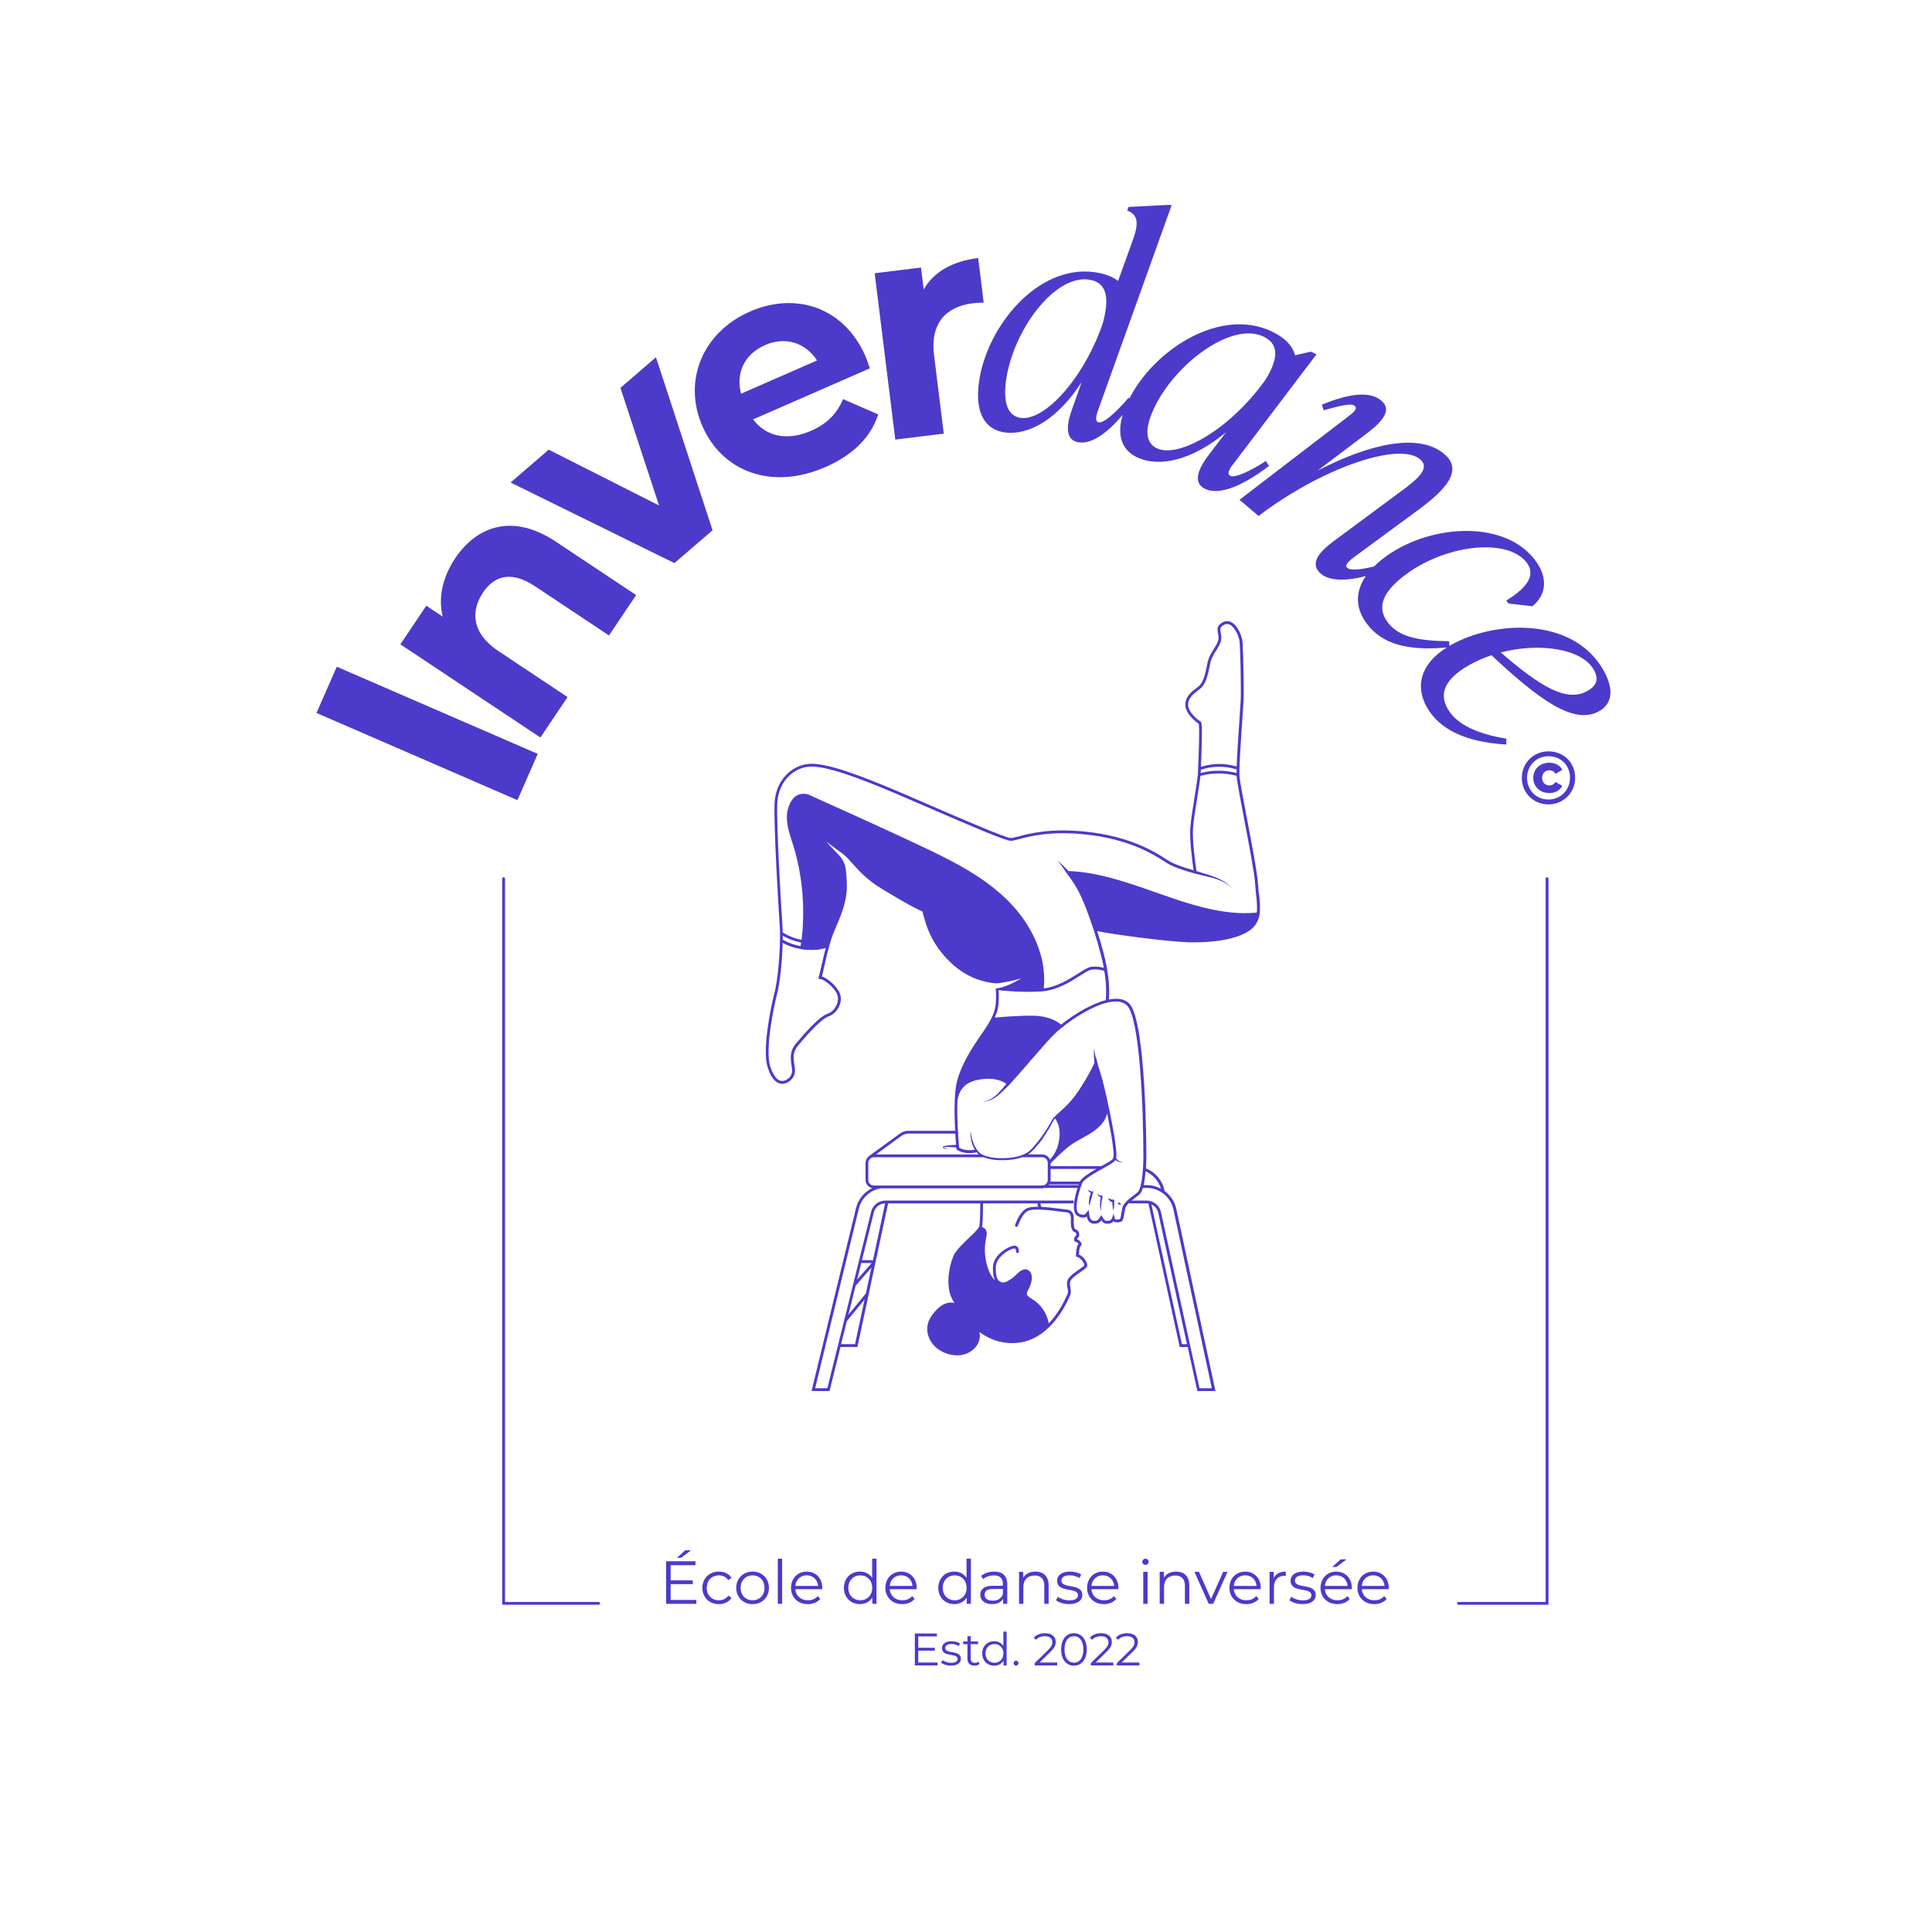 <svg xmlns="http://www.w3.org/2000/svg" id="Calque_1" data-name="Calque 1" viewBox="0 0 1500 1500"><defs><style>      .cls-1 {        fill: #4c3aca;      }    </style></defs><g><g><path class="cls-1" d="M977.41,693.91c-.28-2.65-.57-5.39-.75-8.23-.53-8.19-4.75-30.35-8.48-49.89-2.86-14.99-5.56-29.16-5.83-33.19-.02-.31-.04-.65-.04-1.03v-.82h-.01c-.14-8.18,1.23-27.78,2.24-42.25.43-6.09.79-11.36.93-14.1.46-9.42-.29-40.1-.77-45.94-.39-4.58-3.66-12.66-8.55-15.3-2.23-1.2-4.61-1.19-6.91.04-4.78,2.55-4.14,5.84-3.58,8.75.29,1.52.6,3.09.28,4.74-.43,2.17-1.88,4.5-3.42,6.96-1.99,3.19-4.25,6.81-5.08,11.2-1.32,6.97-2.87,14.03-5.93,17.18-.78.8-1.85,1.63-2.99,2.5-3.43,2.64-7.7,5.93-8.2,11.68-.66,7.47,7.85,13.95,10.38,15.71.77,4.28-.04,23.81-.44,33.35-.09,2.09-.16,3.77-.19,4.84,0,.38-.04.83-.09,1.36v.02c-.32,3.58-1.37,10.18-2.49,17.16-1.33,8.37-2.85,17.85-3.33,23.69-.76,9.17,1.49,26.15,2.54,33.32-7.69-2.2-15.26-4.67-20.03-7.74l-.87-.57c-8.32-5.41-27.82-18.07-63.06-21.67-27.3-2.79-43.21,1.4-51.75,3.65-2.84.75-4.9,1.29-6.22,1.29-4.07,0-39.26-15.28-64.96-26.43-9.39-4.08-18.26-7.93-24.61-10.6-25.71-10.84-53.82-21.75-67.3-20.5-14.54,1.33-25.68,13.99-26.51,30.11-.85,16.75,3.04,82.07,3.94,94.81.14,2.01.23,4.21.25,6.53h0c.2,15.42-1.76,36.64-4.28,46.35-2.98,11.52-9.72,44.39-5.25,57.96,3.29,9.98,7.59,12.62,11.22,12.62.84,0,1.64-.14,2.38-.36,3.33-1,8.64-4.73,7.4-12.37-1.28-7.8-1.7-11.79,2.66-17.08,10.56-12.77,19.36-21.2,23.54-22.54,3.41-1.09,6.46-3.95,8.18-7.64,1.64-3.52,1.85-7.28.58-10.32-2.19-5.29-9.59-11.91-13.92-12.95.63-2.41,1.31-5.4,2.07-8.79,1.1-4.86,2.32-10.22,3.74-15.31l1.37-4.59c.7-2.18,1.43-4.21,2.18-6,.4-.93.8-1.87,1.21-2.82,4.23-9.85,9.03-21.02,8.83-33.31-.09-5.51-.49-9.56-.78-12.13-.5-4.34-2.43-8.39-5.44-11.41-1.8-1.81-3.65-3.8-5.43-5.73-1.46-1.58-2.93-3.17-4.43-4.72,3.05,2.22,6.05,4.44,8.3,6.12,2.14,1.59,3.25,2.41,3.91,2.8l-.02.03c1.78,1.42,3.15,2.61,4.09,3.55,1.06,1.06,2.26,2.41,3.65,3.98,4.62,5.21,11.61,13.08,22.47,19.69,6.41,3.9,26.88,16.24,32.27,17.92.27.87.54,1.87.85,3,2.28,8.37,6.1,22.37,21.03,36.69,13.89,13.31,28.63,15.93,36.17,16.31h.1s.1,0,.1,0c.55-.07,10.7-1.44,18.75-3.98-6.39,3.7-12.87,7.05-19.03,7.82l-.96.12v.02l.03.18h-.02c.17,2.34.61,10.36-.61,15.43-.64,2.64-1.58,5.13-2.96,7.84h0c-1.65,3.26-3.86,6.66-5.8,9.55-.52.77-1.17,1.71-1.91,2.79-5.77,8.32-17.77,25.64-19.82,41.61-.38,2.92-.64,6.29-.77,10.02h.16s-.16,0-.16,0c-.28,7.8-.02,16.18.36,23.05h-36.34c-2.35,0-4.59.73-6.48,2.11l-23.84,17.34-.04.03s-.02.02-.04.03l-.43.31.03.04c-1.52,1.23-2.45,3.04-2.45,5.01v13.31c0,3.12,2.22,5.73,5.17,6.36-6.2,3-10.89,8.62-12.56,15.52l-34.55,142h13.99l8.49-34.21h13.15l8.66-40.55h0s6.17-28.89,6.17-28.89h0s8.98-42.04,8.98-42.04h71.57c-.01,3.36-.1,13.72-.6,17.4-.05.38-.34,1.1-1.4,2.42h0s0,0,0,0c-1.55,1.95-4.12,4.41-6.85,7.01-4.77,4.55-10.18,9.72-11.99,14.01-3.64,8.58-6.62,25.05.09,35.26l.78,1.2c-1.84-.52-3.84-.5-5.96.11-.11.04-.21.07-.39.12-3.09,1-6.03,3.14-9.01,6.56-2.92,3.35-4.71,6.54-5.45,9.75-1.06,4.57,0,9.79,2.86,13.98,2.58,3.78,6.63,6.83,11.41,8.59,2.81,1.03,5.71,1.55,8.5,1.55,1.99,0,3.93-.26,5.75-.8,4.94-1.45,9.01-4.91,10.87-9.25h0c1.16-2.71,1.39-5.38.72-8.09,7.72,5.74,16.25,8.64,25.43,8.64.91,0,1.82-.03,2.74-.09,9.4-.58,18.06-4.63,25.71-12.04h0s0,0,0,0c0,0,0,0,0,0l.37-.36h0c9.18-9.02,14.19-20.13,15.84-23.82l.33-.72c.95-2.07.57-4.12.21-6.1-.41-2.24-.77-4.18.66-6.08,1.52-2.03,4.75-4.27,7.34-6.08,3.34-2.33,4.95-3.5,5.11-4.77.24-2.11-2.33-6.97-6.51-8.71.19-4.21.94-6.26,1.23-6.52.64-.31.97-.97.87-1.71-.19-1.41-2.01-3.22-3.64-3.62.07-.34.43-.97.83-1.25.86-.59,1.22-1.9.92-3.34-.34-1.62-1.4-2.8-2.78-3.07-.85-.16-1.66-3.13-1.4-6.58.25-3.28-.26-5.59-1.54-7.07-.91-1.04-2.16-1.62-3.72-1.73-.88-.06-2.47-.28-4.49-.54-5.15-.68-10.56-1.34-15.27-1.57-.53-.59-.8-1.7-.87-2.71h25.8v-2.18h-146.15c-5.28,0-9.84,3.57-11.07,8.67l-34.01,137.02h-9.48l33.89-139.31c1.97-8.17,8.6-14.41,16.89-15.88h0s125.56,0,125.56,0c.68,0,1.33-.13,1.94-.33h25.47c-2.27,7.04-5.3,19.47.5,22.05,3.24,1.44,5.13,1.3,6.67.13.55,2.62,1.75,5.38,5.38,5.58,3.37.19,4.83-1.13,5.88-2.57,1.03,1.53,2.25,2.61,4.77,2.61.23,0,.48,0,.74-.03,1.96-.14,3.2-1.02,3.94-1.86.76.58,1.99,1.04,4,.8,3.37-.4,3.66-2.31,4.11-5.22.17-1.09.37-2.44.77-4.07l.03-.25c0-1.79,1.2-3.53,2.84-5.17h14.08c.45,0,.89.05,1.33.12l24.27,111.37h6.2l7.3,33.35.19.86h14.05l-30.39-141.43c-1.23-5.73-4.59-10.61-9.12-13.91l-.17-.78c-1.62-7.53-7.07-13.86-14.28-16.75.23-3.5.32-6.8.32-9.31,0-4.31-.15-105.81-13.4-118.76-3.49-3.41-8.79-4.41-15.73-3.04.91-11.95-1.13-22.03-1.36-23.12-.02-.69-.3-3.53-2.73-12.94-1.39-5.36-3.13-11.33-4.94-17.02,11.09,2.33,53.03,8.06,70.57,8.64,1.59.05,3.22.08,4.89.08,16.41,0,35.46-2.73,44.55-10.55,3.17-2.73,5.08-6.2,5.89-10.51h.06s.13-.83.13-.83c0,0,0,0,0,0l.21-1.4h-.09c.44-4.38-.02-9.26-.57-14.42ZM663.86,1043.59h-10.83l4.43-17.86,13.79-16.81-7.4,34.67ZM672.26,1004.25l-13.56,16.53,5.6-22.55,12.26-14.07-4.29,20.09ZM665.45,993.57l3.22-12.97h8.08l-11.3,12.97ZM806.04,936.92c-3.87-.05-7.08.28-8.97,1.27-5.25,2.75-7.87,10-9.04,13.07-.35.92,1.55,1.89,2.06.75,1.13-2.54,3.5-9.53,8-11.89,4.21-2.21,18.58-.31,25.48.61,2.06.27,3.68.49,4.63.55.98.07,1.7.39,2.22.99.88,1.01,1.21,2.8,1.01,5.47-.23,3.03.18,8.3,3.16,8.88.55.11.83.66.95.98.26.7.17,1.38.09,1.5-.91.64-2.02,2.25-1.73,3.62.17.8.76,1.36,1.63,1.54.68.13,1.58,1.02,1.89,1.54-1.61,1.47-1.97,6.12-2.05,8.9l-.02.83.8.24c3.62,1.1,5.9,5.56,5.79,6.57-.26.58-2.54,2.17-4.2,3.33-2.86,1.99-6.11,4.25-7.84,6.56-2.01,2.66-1.51,5.38-1.06,7.78.32,1.73.62,3.36-.04,4.79-.09.19-.2.44-.34.74-1.54,3.43-6.06,13.47-14.2,21.96-1.32-7.71-6.04-14.8-12.77-18.86l-.43-.26c-1.78-1.08-3.62-2.19-3.81-3.84-.11-1.06.5-2.16,1.16-3.33.18-.31.35-.62.51-.94,1.66-3.2,2.86-7.87,1.81-11.07-.49-1.48-1.4-2.56-2.7-3.21-3.43-1.71-6.68,1.4-9.29,3.89-.76.72-1.47,1.4-2.15,1.95-.54.44-1.11.87-1.69,1.29l-.06-.07c-1.14.9-4.56,3.1-6.67,2.58-1.96-.49-5.24-1.3-5.08-11.46.07-4.26,2.7-7.59,4.9-9.64,3.78-3.51,8.34-5.33,9.65-5.22.44.02.64.2.76.35.36.44.47,1.26.47,2,0,.6.43,1.1,1.02,1.2.59.1,1.15-.34,1.17-.94.03-1.04-.09-2.57-.94-3.63-.57-.71-1.39-1.12-2.36-1.17-2.23-.08-7.42,2.24-11.26,5.81-3.6,3.35-5.54,7.22-5.6,11.2-.07,4.77.58,7.82,1.65,9.82-2.18-1.9-3.66-4.69-4.47-6.61-3.45-8.15-4.33-17.4-2.48-26.04l.07-.32c.27-1.22.55-2.48.44-3.8-.14-1.84-1.11-3.39-2.52-4.06-.38-.18-.79-.27-1.21-.31.11-.3.19-.58.23-.85.52-3.87.61-14.3.62-17.7h42.31c.04.74.18,1.7.52,2.63ZM678.43,941.3c.98-4.07,4.58-6.92,8.77-6.99l-9.42,44.11h-8.56l9.21-37.12ZM932.32,597.67c8.96-3.07,18.77-3.16,27.79-.28-.02,1-.03,1.94-.02,2.77-9.01-2.37-18.98-2.37-27.86,0,.02-.62.05-1.48.1-2.48ZM922.47,546.41c.42-4.79,4.11-7.63,7.36-10.14,1.2-.92,2.33-1.79,3.22-2.71,3.49-3.59,5.07-10.7,6.51-18.29.76-4,2.81-7.28,4.79-10.46,1.65-2.64,3.2-5.13,3.71-7.69.4-2.06.04-3.93-.27-5.57-.56-2.88-.89-4.63,2.46-6.42,1.66-.89,3.23-.9,4.82-.04,4.01,2.16,7.07,9.48,7.41,13.56.48,5.79,1.23,36.28.77,45.65-.13,2.72-.5,7.97-.92,14.06-.82,11.81-1.89,27.05-2.18,36.78-9.03-2.74-18.76-2.66-27.74.23.67-15.95,1.16-31.15.29-34.38l-.11-.39-.34-.23c-1.06-.71-10.38-7.14-9.78-13.95ZM621.53,734.55c-4.86-.87-9.56-2.53-13.82-4.99.02-1.06.02-2.11.02-3.13,4.27,2.52,9.12,4.36,14.24,5.36-.13.83-.28,1.83-.44,2.77ZM637.98,748.93c-.9,3.98-1.67,7.42-2.39,9.95l-.05.18c-.2.71.43,1.38,1.16,1.23l.18-.04c2.07-.44,10.61,5.8,13.07,11.73,1.03,2.48.83,5.6-.55,8.57-1.46,3.15-4.03,5.57-6.86,6.48-6.35,2.04-18.12,15.43-24.57,23.24-5.19,6.29-4.32,11.54-3.13,18.81,1.23,7.57-5.14,9.71-5.87,9.93-5.48,1.65-8.94-4.99-10.88-10.84-4.29-13.01,2.55-46.15,5.29-56.74,2.17-8.35,3.92-25.02,4.29-39.38,4.4,2.38,9.21,3.99,14.16,4.8l.34.08c1.58.38,4.43.61,7.43.61,2.72,0,5.56-.18,7.72-.6,1.65-.32,2.87-.62,3.76-.87-1.14,4.35-2.16,8.79-3.08,12.87ZM774.59,783.57c1.12-4.65.93-11.47.75-14.8,3.47.39,12.65,1.3,22.92,1.3,3.17,0,6.43-.11,9.66-.32v.07s1.38-.15,1.38-.15c.07,0,.14,0,.18-.01,0,0,0,0,.01,0l.57-.04v-.04c11.08-1.09,21.2-7.45,28.61-12.15,3.52-2.23,6.56-4.15,8.26-4.5,4.3-.87,8.91.41,10.44.9.46,2.42,2.08,11.96,1.17,22.66-11.75,3.02-25.41,11.62-34.72,19.01-2.15-1.9-8.85-6.71-21.68-6.88-12.08-.16-24.92.99-29.85,1.48,1-2.2,1.75-4.31,2.28-6.53ZM700.01,881.81c1.51-1.1,3.31-1.69,5.19-1.69h36.46c.21,3.52.44,6.54.62,8.72-2.38.12-4.75.26-7.13.55-.95.21-2.81.16-3.15,1.37.17,1.64,3.95,1.27,5.11,1.27-1.36-.11-2.79-.26-3.97-.8-.68-.41-.57-.41.12-.62,3.01-.32,6.14.04,9.2.28l.14,1.52.39.29c.18.13,3.53,2.58,9.77,2.58,1.66,0,3.53-.18,5.59-.62.36.42.7.84,1.1,1.23.17.15.36.27.53.41h-79.9l19.92-14.49ZM678.49,920.43c-2.4,0-4.35-1.94-4.35-4.32v-13.31c0-1.4.69-2.69,1.78-3.47l.19-.14c.7-.46,1.52-.71,2.37-.71h85.28c6.97,2.92,16.87,2.6,23.48,1.61,2.16-.38,4.31-.89,6.38-1.61h15.52c2.38,0,4.33,1.92,4.35,4.29v13.34c0,2.38-1.95,4.32-4.35,4.32h-130.66ZM819.15,868.37c.87,1.17,4.03,5.95,3.52,13.32-.72,10.41-4.63,15.4-7.47,18.68-.97-2.38-3.32-4.08-6.05-4.08h-10.94c.15-.09.31-.16.46-.26,3.23-2.43,5.72-5.62,8.36-8.64,2.54-3.05,4.45-6.58,6.62-9.91,2.11-2.86,3.22-6.4,5.5-9.11ZM863.68,887c.14,1.23.28,2.36.41,3.39.25,2.01.45,3.6.51,4.93,0,0-.01,0-.01,0,0,.04.01.08.02.12,0,0,0,0,0,.01v.11c.09,1.99-.14,3.27-.79,4.39-.5.87-4.89,3.31-8.42,5.27-.12.07-.25.14-.38.21v-.02h-39.34v-2.17c1.66-1.73,10.47-10.78,16.94-15.16,2.07-1.4,4.48-2.72,7.04-4.11,6.35-3.46,13.55-7.39,17.69-14,1.14-1.82,1.83-3.69,2.25-5.54,2.05,10.08,3.69,19.25,4.08,22.58ZM838.33,917.41h-22.78c.09-.42.13-.86.13-1.31v-8.52h35.49c-5.72,3.27-11.15,6.72-12.84,9.82ZM814.26,920.1c.13-.17.26-.33.38-.51h22.82c-.06.17-.12.32-.18.51h-23.02ZM917.61,1043.59l-23.64-108.47c2.61,1.17,4.63,3.49,5.25,6.4l22.33,102.07h-3.95ZM911.03,939.01l29.83,138.79h-9.56l-29.92-136.74c-1.11-5.19-5.8-8.96-11.13-8.96h-11.63c.81-.66,1.63-1.29,2.41-1.88,1.79-1.37,3.49-2.66,4.5-3.89.73-.88,1.34-2.3,1.86-4.06h2.86c9.96,0,18.71,7.03,20.79,16.73ZM901.34,922.93c-3.34-1.8-7.13-2.83-11.1-2.83h-2.3c.7-3.14,1.18-6.93,1.49-10.69,5.77,2.54,10.18,7.53,11.91,13.52ZM874.98,780.59c10.08,9.86,12.74,80.98,12.74,117.21,0,10.89-1.37,24.1-3.9,27.15-.86,1.03-2.45,2.25-4.15,3.54-1.49,1.14-3.06,2.33-4.44,3.61h0c-2.28,2.13-4.05,4.49-4.11,7.22-.4,1.67-.61,3.03-.78,4.13-.45,2.91-.54,3.18-2.19,3.38-1.91.23-2.62-.41-2.73-.78l-.78-3.82-1.33,3.67c-.03.07-.68,1.8-2.98,1.97-2.4.18-2.92-.52-4.36-2.98l-.88-1.5-1.32,1.96c-1.05,1.6-1.73,2.66-4.55,2.51-2.66-.15-3.21-2.51-3.69-5.88l-.37-2.56-1.59,2.04c-1.31,1.69-2.1,2.43-5.63.86-4.29-1.91-1.07-15.12,2.14-23.53,1.24-3.27,9.99-8.14,16.38-11.69,5.55-3.09,8.49-4.77,9.25-6.1.09-.16.16-.34.24-.5.14.15.28.3.45.42,1.64,1.35,3.74,1.34,5.7,1.27-.94-.15-1.89-.31-2.76-.62-1.24-.44-2.36-1.23-2.72-2.47-.03-.16-.03-.33-.04-.49.19-.93.25-1.98.2-3.25-.06-1.49-.27-3.16-.53-5.28-.13-1.02-.27-2.14-.41-3.37-.53-4.58-3.4-20.02-6.45-33.82h0c-.09-.47-.19-.93-.29-1.36l-.29-1.26c-.02-.11-.05-.21-.07-.31l-.04-.18c-1.86-8.18-3.45-14.23-4.72-17.95-.82-2.42-1.5-4.76-2.03-6.97h0s0-.04-.01-.05l-.81-3.36-.13.32c-.75-2.6-1.32-5.25-1.39-7.95-.66,3.36-.21,8.58.14,11.11-.64,1.58-4.05,9.56-12.46,22.11-5.31,7.92-10.33,12.46-14.37,16.11-1.47,1.32-2.73,2.47-3.83,3.61l-.04.04s0,0,0,0c-.12.11-.22.24-.34.36l-.27.28h0c-1.17,1.27-2.2,2.81-2.86,4.31-3.79,6.82-8.35,13.31-13.61,19.07-1.34,1.35-2.63,2.87-4.19,3.92-6.53,4-14.89,4.68-22.46,4.44-3.85-.2-7.79-.75-11.37-2.15-3.55-1.34-5.97-4.55-7.55-8.01-1.54-3.52-2.48-7.35-3-11.26-.18,5.04.74,10.53,3.5,14.89-6.77,1.16-10.98-.78-12.21-1.5l-.14-1.42c-.52-5.95-1.67-21.22-1.2-34.76,1.08-9.49,6.59-14.98,16.86-16.78,12.36-2.18,18.95,1.65,21.13,3.32-3.88,4.47-7.46,9.46-12.82,12.18-1.83.86-3.99,1.89-6.03,1.17,2,.91,4.33.05,6.26-.67,5.7-2.3,9.83-7.08,14.14-11.27l.05.05.76-.83s0,0,0,0h0s0,0,0,0c4.03-4.42,8.59-9.63,12.91-14.6l.66-.76.55-.64.71-.82c.85-.98,1.36-1.67,1.38-1.69l1.93-2.11c5.82-6.7,11.36-13.05,15.17-17.05,1.91-1.99,4.42-4.27,7.29-6.58l1.21-.68-.15-.16c9.32-7.37,22.97-15.94,34.46-18.66,6.89-1.63,11.99-.9,15.14,2.18ZM857.06,751.45c-2.26-.62-6.47-1.48-10.55-.66-2.1.42-5.14,2.35-9,4.8-7.12,4.5-16.78,10.62-27.16,11.8.05-.49.08-.99.12-1.48.04-.52.09-1.05.13-1.57.05-.76.06-1.53.08-2.29.01-.51.03-1.02.03-1.54,0-.83-.03-1.67-.06-2.51-.02-.45-.02-.9-.05-1.35-.07-1.16-.17-2.32-.3-3.49-.01-.13-.02-.26-.03-.39-.13-1.12-.29-2.2-.44-3.13-.02-.12-.03-.24-.05-.36h0s-.02-.1-.02-.1c0-.02,0-.05-.01-.07l-.08-.46s0-.03,0-.04l-.18-1.13-.04.03c-.1-.51-.19-1.01-.3-1.52-.04-.16-.06-.33-.1-.49-3.2-14.59-10.9-29.04-22.11-41.59-.02-.02-.04-.04-.06-.07-.83-.93-1.69-1.85-2.56-2.76-.12-.12-.23-.25-.34-.37-.96-1-1.95-1.98-2.96-2.95-19.84-19.07-45.26-31.1-67.69-41.72-25.3-11.97-71.46-32.76-85-38.85-.65-.29-1.32-.49-2-.65-.21-.05-.42-.07-.63-.1-.48-.08-.96-.13-1.44-.15-.12,0-.23-.04-.34-.04-.22,0-.43.02-.64.04-.13,0-.26,0-.39.02-.51.05-1.02.13-1.52.25-.11.03-.22.06-.32.09-.41.11-.81.25-1.21.41-.13.05-.26.1-.39.16-.47.21-.93.45-1.37.73-.06.04-.12.09-.18.13-.38.26-.74.54-1.09.85-.11.1-.21.19-.32.29-.38.37-.75.76-1.08,1.2-2.79,3.68-4.42,8.71-4.48,13.8-.08,6.64,2,13.03,4,19.21.33,1.02.66,2.04.98,3.07.89,2.84,1.71,5.73,2.45,8.67.26,1.02.45,2.07.69,3.09.45,1.94.92,3.87,1.3,5.84.24,1.25.42,2.52.63,3.77.31,1.79.64,3.57.89,5.37.19,1.36.31,2.74.47,4.1.2,1.73.43,3.46.58,5.21.12,1.41.18,2.83.27,4.25.11,1.72.25,3.44.31,5.16.05,1.44.04,2.89.05,4.33.02,1.71.07,3.42.04,5.13-.02,1.46-.11,2.91-.17,4.36-.07,1.7-.11,3.4-.22,5.09-.1,1.45-.26,2.89-.39,4.34-.12,1.3-.23,2.61-.38,3.91h-.08s-.08.53-.08.53c-5.29-1.04-10.29-3.01-14.57-5.73-.03-2.15-.11-4.19-.25-6.07-.9-12.72-4.78-77.9-3.94-94.55.77-15.02,11.08-26.82,24.52-28.05,13.01-1.19,40.79,9.61,66.25,20.34,6.34,2.67,15.21,6.52,24.59,10.59,34.74,15.08,61.64,26.61,65.83,26.61,1.61,0,3.78-.57,6.79-1.36,8.41-2.22,24.07-6.34,50.97-3.59,34.72,3.55,53.9,16.01,62.09,21.33l.88.57c5.35,3.44,13.86,6.11,22.25,8.47h0s7.74,1.87,7.74,1.87c7.62,1.76,15.71,3.87,21.2,9.77-6.67-8.17-18.05-10.33-27.66-13.52-.93-6.2-3.45-24.36-2.67-33.83.48-5.76,1.98-15.2,3.31-23.53,1.05-6.57,2.04-12.8,2.43-16.57,8.89-2.52,19.04-2.53,28.09-.03,0,.12.01.24.02.35.28,4.16,2.87,17.73,5.87,33.45,3.72,19.48,7.93,41.56,8.44,49.62.19,2.88.48,5.64.76,8.32.55,5.21,1.07,10.15.57,14.41-.72.07-1.44.12-2.16.17-.8.06-1.59.13-2.39.17-.87.04-1.75.05-2.62.07-.78.02-1.56.04-2.34.04-.89,0-1.78-.04-2.67-.07-.77-.02-1.54-.03-2.31-.07-.91-.05-1.81-.12-2.72-.19-.75-.06-1.5-.1-2.25-.17-.92-.09-1.84-.21-2.77-.32-.74-.09-1.48-.16-2.22-.26-.93-.13-1.87-.28-2.8-.43-.73-.11-1.45-.22-2.18-.34-.96-.17-1.91-.36-2.87-.54-.7-.14-1.41-.26-2.11-.41-.97-.2-1.94-.43-2.92-.65-.69-.15-1.37-.3-2.06-.46-.97-.23-1.95-.48-2.92-.73-.69-.17-1.37-.34-2.06-.52-.98-.26-1.97-.54-2.95-.81-.67-.19-1.34-.36-2.01-.56-.98-.28-1.97-.58-2.95-.87-.67-.2-1.34-.39-2.01-.6-.94-.29-1.88-.59-2.83-.89-.71-.22-1.42-.44-2.13-.67-.95-.3-1.89-.62-2.83-.93-.7-.23-1.4-.46-2.09-.69-.94-.31-1.88-.64-2.81-.96-.7-.24-1.41-.48-2.11-.72-.66-.23-1.32-.46-1.98-.69-2.6-.9-5.19-1.81-7.77-2.71-21.98-7.71-44.7-15.68-67.38-16.44-2.7-2.87-5.5-5.64-8.48-8.19,2.57,3.15,4.91,6.47,7.09,9.86l.04.06c4.8,6.21,8.55,12.28,11.15,18.05.82,1.81,1.64,3.71,2.45,5.69,2.45,5.94,4.88,12.63,7.25,19.96,2,6.19,3.95,12.84,5.48,18.73,1.58,6.11,2.22,9.34,2.49,10.97ZM822.25,669.51s.02.02,0,0h0ZM822.02,669.24c-.06-.07-.12-.15-.19-.23.08.09.14.17.19.23ZM821.75,668.9c-.18-.22-.36-.44-.49-.6.19.24.35.44.49.6Z"></path><path class="cls-1" d="M844.54,923.35c.19,1.31,1.22,2.36,2.48,2.86-.27.62-.53,1.24-.73,1.89-.82,2.64-1.15,5.49-.55,8.21.99-3.33,1.84-6.97,2.9-10.26,0,0,.33-1,.33-1-1.68.22-3.32-.29-4.43-1.69Z"></path><path class="cls-1" d="M854.61,929.46c-.54,2.55-.99,7.4.04,11.1-.17-.6.32-4.48.48-6.2.19-2.04.78-3.93,1.06-5.96-1.59-.05-3.05-.56-4.37-1.52.45,1.23,1.54,2.13,2.79,2.58Z"></path><path class="cls-1" d="M860.17,930.2c.71,1.8,2.05,2.88,3.45,3.26.04,2.18.23,4.37.78,6.42.68-2.68.75-5.57.68-8.39-1.7,0-3.26-.45-4.92-1.29Z"></path><path class="cls-1" d="M867.69,934.1c.33,1.1,1.72,1.57,2.65.89-.33-1.11-1.72-1.57-2.65-.89Z"></path></g><g><path class="cls-1" d="M727.91,1290.75v2.27h-17.62v-24.79h17.09v2.27h-14.46v8.82h12.89v2.23h-12.89v9.21h14.99Z"></path><path class="cls-1" d="M730.68,1290.89l1.14-1.98c1.49,1.17,4.02,2.09,6.66,2.09,3.56,0,5.02-1.21,5.02-3.05,0-4.85-12.14-1.03-12.14-8.39,0-3.04,2.64-5.31,7.41-5.31,2.42,0,5.06.67,6.62,1.73l-1.1,2.02c-1.64-1.13-3.6-1.59-5.52-1.59-3.38,0-4.88,1.31-4.88,3.08,0,5.03,12.14,1.24,12.14,8.39,0,3.22-2.85,5.31-7.73,5.31-3.1,0-6.09-.99-7.62-2.3Z"></path><path class="cls-1" d="M760.55,1291.89c-1,.88-2.49,1.31-3.95,1.31-3.52,0-5.48-1.98-5.48-5.42v-11.26h-3.35v-2.13h3.35v-4.07h2.53v4.07h5.7v2.13h-5.7v11.12c0,2.2,1.14,3.4,3.24,3.4,1.03,0,2.06-.32,2.78-.96l.89,1.81Z"></path><path class="cls-1" d="M781.55,1266.74v26.28h-2.42v-3.68c-1.53,2.52-4.13,3.86-7.23,3.86-5.34,0-9.33-3.86-9.33-9.49s3.99-9.45,9.33-9.45c2.99,0,5.55,1.27,7.12,3.68v-11.19h2.53ZM779.05,1283.7c0-4.35-2.99-7.26-6.94-7.26s-6.98,2.9-6.98,7.26,2.99,7.26,6.98,7.26,6.94-2.9,6.94-7.26Z"></path><path class="cls-1" d="M786.95,1291.25c0-1.1.85-1.91,1.89-1.91s1.92.81,1.92,1.91-.89,1.95-1.92,1.95-1.89-.85-1.89-1.95Z"></path><path class="cls-1" d="M820.81,1290.75v2.27h-17.48v-1.81l10.36-10.09c2.81-2.76,3.35-4.43,3.35-6.13,0-2.87-2.03-4.64-5.84-4.64-2.92,0-5.16.89-6.8,2.76l-1.81-1.56c1.92-2.27,5.02-3.54,8.83-3.54,5.06,0,8.26,2.55,8.26,6.69,0,2.37-.75,4.5-4.09,7.76l-8.47,8.29h13.71Z"></path><path class="cls-1" d="M823.86,1280.62c0-7.9,4.16-12.61,9.93-12.61s9.97,4.71,9.97,12.61-4.2,12.61-9.97,12.61-9.93-4.71-9.93-12.61ZM841.13,1280.62c0-6.62-2.99-10.27-7.33-10.27s-7.34,3.65-7.34,10.27,2.99,10.27,7.34,10.27,7.33-3.65,7.33-10.27Z"></path><path class="cls-1" d="M864.37,1290.75v2.27h-17.48v-1.81l10.36-10.09c2.81-2.76,3.35-4.43,3.35-6.13,0-2.87-2.03-4.64-5.84-4.64-2.92,0-5.16.89-6.8,2.76l-1.82-1.56c1.92-2.27,5.02-3.54,8.83-3.54,5.06,0,8.26,2.55,8.26,6.69,0,2.37-.75,4.5-4.1,7.76l-8.47,8.29h13.71Z"></path><path class="cls-1" d="M884.59,1290.75v2.27h-17.48v-1.81l10.36-10.09c2.81-2.76,3.35-4.43,3.35-6.13,0-2.87-2.03-4.64-5.84-4.64-2.92,0-5.16.89-6.8,2.76l-1.82-1.56c1.92-2.27,5.02-3.54,8.83-3.54,5.06,0,8.26,2.55,8.26,6.69,0,2.37-.75,4.5-4.1,7.76l-8.47,8.29h13.71Z"></path></g><g><path class="cls-1" d="M540.66,1242.18v3.02h-23.48v-33.03h22.77v3.02h-19.26v11.75h17.17v2.97h-17.17v12.27h19.97ZM528.84,1209.48h-3.32l6.5-5.85h4.51l-7.69,5.85Z"></path><path class="cls-1" d="M545.32,1232.79c0-7.41,5.41-12.6,12.86-12.6,4.22,0,7.78,1.65,9.77,4.91l-2.52,1.7c-1.71-2.5-4.36-3.68-7.26-3.68-5.46,0-9.44,3.87-9.44,9.68s3.99,9.67,9.44,9.67c2.89,0,5.55-1.13,7.26-3.63l2.52,1.7c-1.99,3.21-5.55,4.91-9.77,4.91-7.45,0-12.86-5.24-12.86-12.65Z"></path><path class="cls-1" d="M571.61,1232.79c0-7.36,5.41-12.6,12.71-12.6s12.67,5.24,12.67,12.6-5.36,12.65-12.67,12.65-12.71-5.29-12.71-12.65ZM593.57,1232.79c0-5.81-3.94-9.68-9.25-9.68s-9.3,3.87-9.3,9.68,3.99,9.67,9.3,9.67,9.25-3.87,9.25-9.67Z"></path><path class="cls-1" d="M603.88,1210.18h3.37v35.01h-3.37v-35.01Z"></path><path class="cls-1" d="M638.37,1233.83h-20.88c.38,5.19,4.37,8.64,9.82,8.64,3.04,0,5.74-1.09,7.64-3.26l1.9,2.17c-2.23,2.64-5.69,4.06-9.63,4.06-7.78,0-13.09-5.29-13.09-12.65s5.17-12.6,12.19-12.6,12.1,5.14,12.1,12.6c0,.28-.05.66-.05,1.04ZM617.5,1231.33h17.7c-.43-4.86-3.99-8.26-8.87-8.26s-8.4,3.4-8.82,8.26Z"></path><path class="cls-1" d="M680.51,1210.18v35.01h-3.23v-4.91c-2.04,3.35-5.5,5.15-9.63,5.15-7.12,0-12.43-5.15-12.43-12.65s5.31-12.6,12.43-12.6c3.99,0,7.4,1.7,9.49,4.91v-14.91h3.37ZM677.19,1232.79c0-5.81-3.99-9.68-9.25-9.68s-9.3,3.87-9.3,9.68,3.99,9.67,9.3,9.67,9.25-3.87,9.25-9.67Z"></path><path class="cls-1" d="M711.65,1233.83h-20.88c.38,5.19,4.37,8.64,9.82,8.64,3.04,0,5.74-1.09,7.64-3.26l1.9,2.17c-2.23,2.64-5.69,4.06-9.63,4.06-7.78,0-13.09-5.29-13.09-12.65s5.17-12.6,12.19-12.6,12.1,5.14,12.1,12.6c0,.28-.05.66-.05,1.04ZM690.77,1231.33h17.7c-.43-4.86-3.99-8.26-8.87-8.26s-8.4,3.4-8.82,8.26Z"></path><path class="cls-1" d="M753.79,1210.18v35.01h-3.23v-4.91c-2.04,3.35-5.5,5.15-9.63,5.15-7.12,0-12.43-5.15-12.43-12.65s5.31-12.6,12.43-12.6c3.98,0,7.4,1.7,9.49,4.91v-14.91h3.37ZM750.47,1232.79c0-5.81-3.99-9.68-9.25-9.68s-9.3,3.87-9.3,9.68,3.99,9.67,9.3,9.67,9.25-3.87,9.25-9.67Z"></path><path class="cls-1" d="M782.02,1229.82v15.38h-3.23v-3.87c-1.52,2.55-4.46,4.11-8.59,4.11-5.65,0-9.11-2.93-9.11-7.22,0-3.82,2.47-7.03,9.63-7.03h7.92v-1.51c0-4.25-2.42-6.56-7.07-6.56-3.23,0-6.26,1.13-8.3,2.92l-1.52-2.5c2.52-2.12,6.21-3.35,10.15-3.35,6.45,0,10.1,3.21,10.1,9.63ZM778.66,1237.74v-4.06h-7.83c-4.84,0-6.4,1.89-6.4,4.43,0,2.88,2.33,4.67,6.31,4.67s6.6-1.79,7.92-5.05Z"></path><path class="cls-1" d="M814.15,1230.81v14.39h-3.37v-14.06c0-5.24-2.75-7.93-7.5-7.93-5.36,0-8.73,3.3-8.73,8.96v13.02h-3.37v-24.82h3.23v4.58c1.8-3.02,5.17-4.77,9.49-4.77,6.07,0,10.25,3.49,10.25,10.62Z"></path><path class="cls-1" d="M819.85,1242.37l1.52-2.64c1.99,1.56,5.36,2.78,8.87,2.78,4.74,0,6.69-1.6,6.69-4.06,0-6.46-16.18-1.37-16.18-11.19,0-4.06,3.51-7.08,9.87-7.08,3.23,0,6.74.89,8.82,2.31l-1.47,2.69c-2.18-1.51-4.79-2.12-7.36-2.12-4.5,0-6.5,1.74-6.5,4.11,0,6.7,16.18,1.65,16.18,11.18,0,4.29-3.8,7.08-10.3,7.08-4.13,0-8.11-1.32-10.15-3.07Z"></path><path class="cls-1" d="M868.25,1233.83h-20.87c.38,5.19,4.37,8.64,9.82,8.64,3.04,0,5.74-1.09,7.64-3.26l1.9,2.17c-2.23,2.64-5.69,4.06-9.63,4.06-7.78,0-13.09-5.29-13.09-12.65s5.17-12.6,12.19-12.6,12.1,5.14,12.1,12.6c0,.28-.05.66-.05,1.04ZM847.38,1231.33h17.7c-.43-4.86-3.98-8.26-8.87-8.26s-8.4,3.4-8.82,8.26Z"></path><path class="cls-1" d="M886.87,1212.54c0-1.27,1.09-2.36,2.46-2.36s2.47,1.04,2.47,2.31c0,1.37-1.04,2.45-2.47,2.45s-2.46-1.09-2.46-2.41ZM887.62,1220.38h3.37v24.82h-3.37v-24.82Z"></path><path class="cls-1" d="M923.35,1230.81v14.39h-3.37v-14.06c0-5.24-2.75-7.93-7.49-7.93-5.36,0-8.73,3.3-8.73,8.96v13.02h-3.37v-24.82h3.22v4.58c1.8-3.02,5.17-4.77,9.49-4.77,6.07,0,10.25,3.49,10.25,10.62Z"></path><path class="cls-1" d="M953.01,1220.38l-11.1,24.82h-3.47l-11.05-24.82h3.51l9.34,21.14,9.44-21.14h3.32Z"></path><path class="cls-1" d="M978.78,1233.83h-20.87c.38,5.19,4.37,8.64,9.82,8.64,3.04,0,5.74-1.09,7.64-3.26l1.9,2.17c-2.23,2.64-5.69,4.06-9.63,4.06-7.78,0-13.09-5.29-13.09-12.65s5.17-12.6,12.19-12.6,12.1,5.14,12.1,12.6c0,.28-.05.66-.05,1.04ZM957.91,1231.33h17.7c-.43-4.86-3.98-8.26-8.87-8.26s-8.4,3.4-8.82,8.26Z"></path><path class="cls-1" d="M998.29,1220.19v3.26c-.28,0-.57-.05-.81-.05-5.22,0-8.4,3.3-8.4,9.16v12.65h-3.37v-24.82h3.22v4.86c1.57-3.3,4.75-5.05,9.35-5.05Z"></path><path class="cls-1" d="M1001.09,1242.37l1.52-2.64c1.99,1.56,5.36,2.78,8.87,2.78,4.75,0,6.69-1.6,6.69-4.06,0-6.46-16.18-1.37-16.18-11.19,0-4.06,3.51-7.08,9.87-7.08,3.22,0,6.74.89,8.82,2.31l-1.47,2.69c-2.18-1.51-4.79-2.12-7.35-2.12-4.51,0-6.5,1.74-6.5,4.11,0,6.7,16.18,1.65,16.18,11.18,0,4.29-3.79,7.08-10.3,7.08-4.12,0-8.11-1.32-10.15-3.07Z"></path><path class="cls-1" d="M1049.49,1233.83h-20.87c.38,5.19,4.37,8.64,9.82,8.64,3.04,0,5.74-1.09,7.64-3.26l1.9,2.17c-2.23,2.64-5.69,4.06-9.63,4.06-7.78,0-13.09-5.29-13.09-12.65s5.17-12.6,12.19-12.6,12.1,5.14,12.1,12.6c0,.28-.05.66-.05,1.04ZM1028.62,1231.33h17.7c-.43-4.86-3.98-8.26-8.87-8.26s-8.4,3.4-8.82,8.26ZM1037.68,1216.55h-3.32l6.5-5.85h4.51l-7.69,5.85Z"></path><path class="cls-1" d="M1078.15,1233.83h-20.87c.38,5.19,4.37,8.64,9.82,8.64,3.04,0,5.74-1.09,7.64-3.26l1.9,2.17c-2.23,2.64-5.69,4.06-9.63,4.06-7.78,0-13.09-5.29-13.09-12.65s5.17-12.6,12.19-12.6,12.1,5.14,12.1,12.6c0,.28-.05.66-.05,1.04ZM1057.28,1231.33h17.7c-.43-4.86-3.98-8.26-8.87-8.26s-8.4,3.4-8.82,8.26Z"></path></g><g><path class="cls-1" d="M464.81,1245.94h-74.89v-563.72c0-.61.49-1.1,1.1-1.1s1.1.49,1.1,1.1v561.53h72.68c.61,0,1.1.49,1.1,1.1s-.49,1.1-1.1,1.1Z"></path><path class="cls-1" d="M1202.24,1245.94h-69.83c-.61,0-1.1-.49-1.1-1.1s.49-1.1,1.1-1.1h67.63v-561.53c0-.61.49-1.1,1.1-1.1s1.1.49,1.1,1.1v563.72Z"></path></g><g><polygon class="cls-1" points="245.73 553.54 401.75 621.23 417.5 585.31 261.48 517.63 245.73 553.54"></polygon><path class="cls-1" d="M353.42,433.43c-9.87,14.68-13.33,30.7-9.71,45.33l-12.73-8.47-20.14,29.95,108.72,72.34,21.09-31.36-53.76-35.77c-20.01-13.31-22.01-30.35-11.87-45.43,9.33-13.87,22.82-16.53,40.4-4.83l57.39,38.18,21.09-31.36-62.25-41.41c-33.14-22.05-61.07-12.7-78.24,12.83Z"></path><polygon class="cls-1" points="481.71 301.14 511.68 392.45 426.02 349.13 396.43 374.63 523.63 437.19 553.22 411.7 509.28 277.39 481.71 301.14"></polygon><path class="cls-1" d="M629.58,334.53c-18.25,7.98-34.95,4.45-44.85-8.92l90.59-39.62c-1.05-2.98-2.27-6.93-3.44-9.59-16.93-38.3-54.46-49.89-89.63-34.51-36.51,15.96-52.53,53.62-36.77,89.27,15.66,35.42,54.04,49.55,95.44,31.44,21.59-9.44,35.35-23.38,40.9-40.87l-27.28-11.85c-4.81,11.35-12.27,19.1-24.96,24.65ZM594.02,267.91c15.58-6.81,31.24-2.04,40.34,11.95l-58.99,25.8c-4.3-16.35,2.84-30.83,18.65-37.74Z"></path><path class="cls-1" d="M759.46,200.34c-20.03,2.46-34.67,10.83-42.29,24.44l-2.11-17.04-35.96,4.41,16,129.13,37.64-4.61-7.56-60.96c-3.06-24.72,9.29-37.69,30.04-40.23,2.9-.35,5.34-.41,8.51-.56l-4.28-34.56Z"></path><path class="cls-1" d="M982.76,357.93c-10.15,6.77-23.45,13.4-27.42,11.56-3.97-1.84.88-7.6,2.88-10.14l63.93-84.29-4.41-2.04-12.32,2.82c-1.95-7.84-8.43-14.05-18.57-18.75-39.58-18.36-90.4,14.02-110,52.27l-.67-.55c-7.9,9.44-18.61,19.72-22.95,19.14-4.1-.55-1.44-7.51-.29-10.53l56.71-158.11-1.93-.26-31.62,1.62-.87,2.81c7.45,2.95,9.66,8.37,4.25,23.02l-11.4,31.66c-4.43-3.52-10.74-5.83-18.45-6.86-44.34-5.93-83.76,42.48-89.6,85.62-3.11,23.01,4.36,36.7,20.02,38.8,19.28,2.58,41.72-11.01,59.75-39.1l-7.16,20.27c-3.87,10.46-7.29,24.89,5.24,26.57,9.53,1.28,21.3-6.61,33.77-21.38-4.71,15.91-.66,27.48,11.3,33.03,17.63,8.18,43.12,1.86,68.97-19.51l-13.12,17.13c-6.83,8.84-14.2,21.7-2.96,26.91,10.8,5.01,28.55-1.97,49.44-17.9l-2.5-3.83ZM792.61,324.48c-9.64-1.29-13.98-10.9-11.55-28.88,5.19-38.35,37.12-82.15,64.11-78.54,12.29,1.65,14.98,10.79,13.29,23.25-.68,5.03-1.68,8.8-2.95,12.78-15.67,43.29-45.3,73.74-62.89,71.38ZM898.3,348.11c-8.81-4.09-10.08-14.55-2.37-30.99,16.44-35.07,60.26-67.31,84.72-55.96,11.46,5.31,11.29,14.84,5.94,26.24-2.16,4.6-4.24,7.9-6.87,11.22-27.71,36.78-65.33,56.95-81.42,49.49Z"></path><path class="cls-1" d="M1244.71,519.98c-23.98-41.53-85.11-38.12-118.63-18.97-.26.15-.49.31-.74.46l-.25-3.63c-21.95-.29-38.11-2.67-47.02-13.85-8.45-10.61-6.77-22.12,11.14-36.24,31.63-24.93,80.57-30.48,95.82-11.34,7.4,9.29,1.92,19.16-15.6,29.88l1.81,2.27,18.44,2.12c10.86-8.56,12.83-22.45,1.35-36.86-24.91-31.27-83.98-26.37-117.9.36-2.36,1.86-4.43,3.73-6.32,5.61-9.49,2.36-18.08,3.37-20.7,1.15-2.78-2.36,1.62-5.62,6.33-9.25l48.38-35.57c20.85-15.38,35.85-30.63,20.48-43.66-19.25-16.32-56.92-8.53-98.32,12.93l39.04-29.51c11.53-8.98,18.94-17.63,10.43-24.85-8.7-7.37-24.44-5.79-46.15,3.14l1.38,4.35c13-3.6,21.46-5.65,24.05-3.45,2.96,2.51-1.78,5.8-6.49,9.44l-82.89,63.53,14.8,12.55c50.25-38.12,109.41-57.56,125.33-44.07,8.51,7.22-2.36,15.8-15.39,25.41l-51.62,38.23c-12.06,8.85-18.76,17.78-9.88,25.32,6.48,5.49,18.88,5.94,34.86,1.76-9.18,13.3-7.57,26.58,1.52,38,11.66,14.65,30.38,20.19,61.33,17.46-21.13,13.3-24.53,30.71-15.24,46.8,9.45,16.36,29.1,26.61,61.35,28.54l.17-4.56c-21.33-3.43-38.3-10.48-45.56-23.06-6.66-11.53-2.86-22.91,16.33-33.88,5.69-3.25,11.54-5.75,17.63-7.84,36.63,34.3,64.06,54.61,83.67,43.4,9.7-5.54,12.12-16.41,3.04-32.14ZM1232.59,536.38c-16.02,9.16-36.11-2.8-67.41-29.82,30.47-7.93,62.91-2.75,72.11,13.19,4.36,7.55,2.26,12.65-4.7,16.63Z"></path></g></g><path class="cls-1" d="M1181.54,603.92c.01-11.49,9-20.57,20.78-20.56,11.78.01,20.63,8.89,20.61,20.49-.01,11.61-9.11,20.69-20.78,20.68-11.67-.01-20.63-9.12-20.61-20.61ZM1218.95,603.85c.01-9.51-6.96-16.69-16.63-16.7-9.67-.01-16.72,7.33-16.73,16.77s7.01,16.8,16.57,16.82c9.56.01,16.78-7.38,16.79-16.89ZM1190.45,603.93c0-6.88,5.23-11.77,12.5-11.76,4.69,0,8.32,2.17,10.02,5.55l-5.28,3.08c-1.11-1.93-2.81-2.75-4.8-2.75-3.05,0-5.57,2.21-5.58,5.88s2.51,5.89,5.56,5.9c1.99,0,3.69-.81,4.81-2.74l5.27,3.04c-1.71,3.44-5.34,5.59-10.03,5.59-7.27,0-12.48-4.92-12.47-11.8Z"></path></svg>